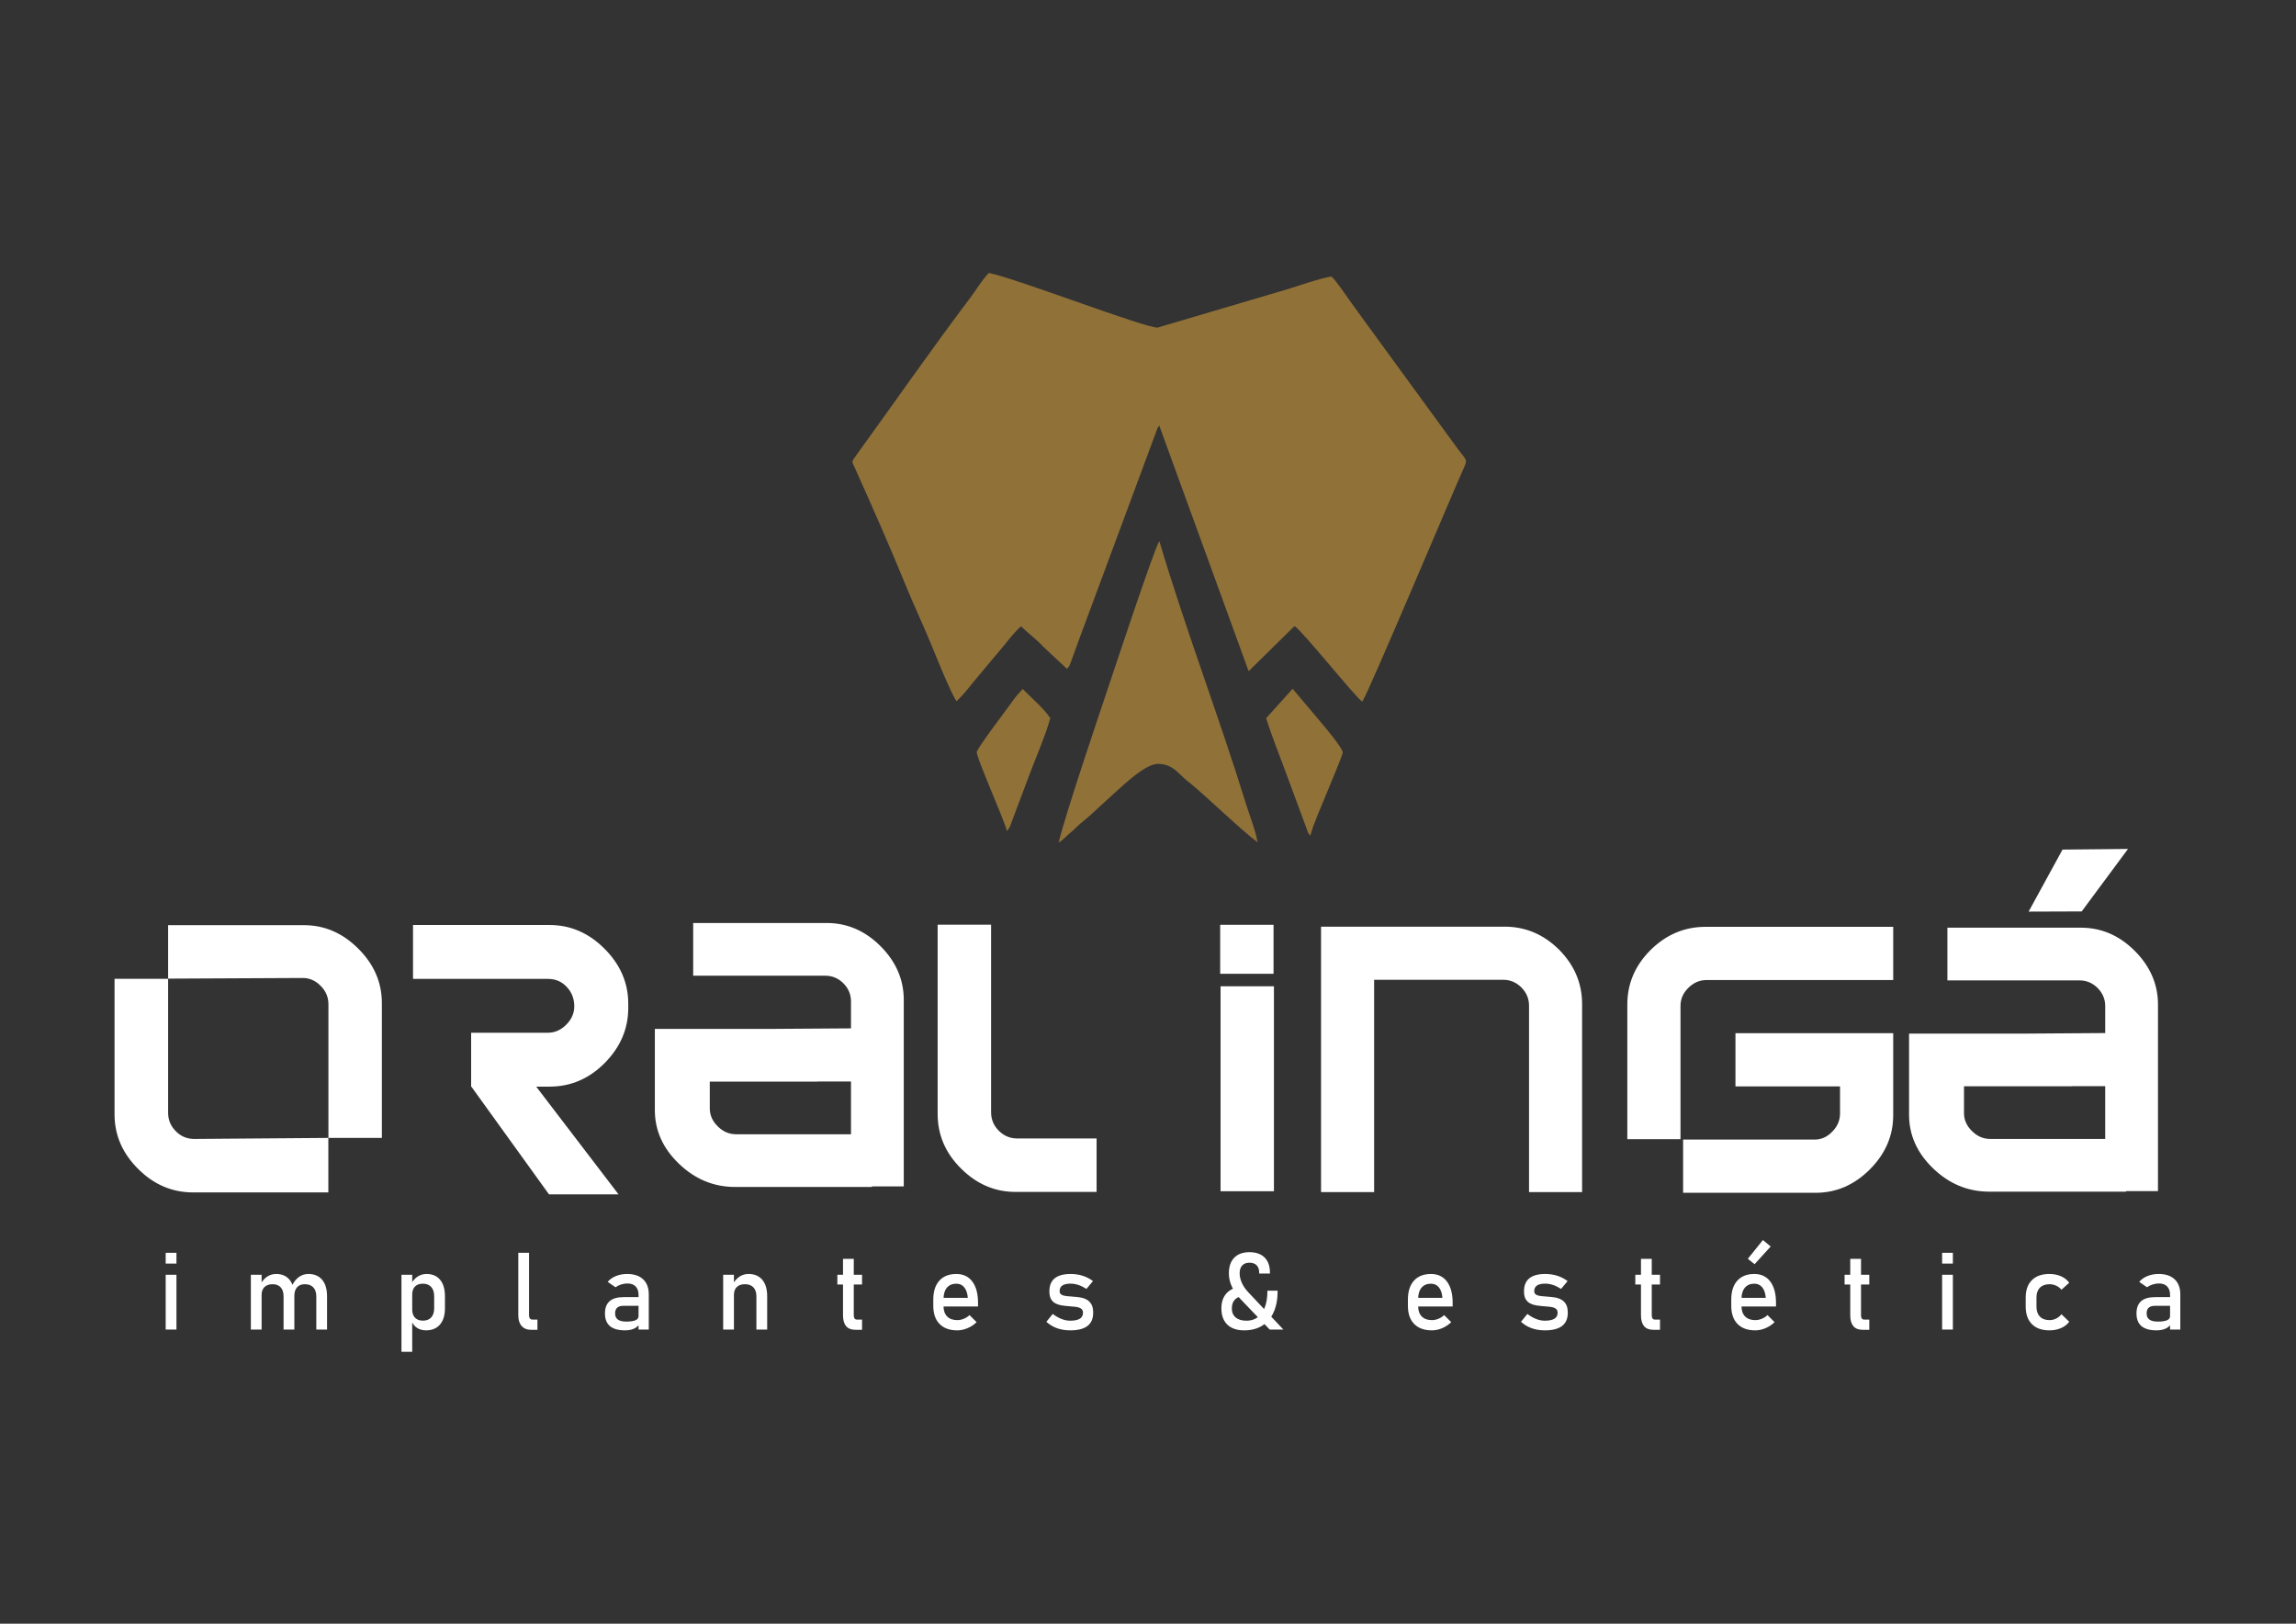 <?xml version="1.0" encoding="UTF-8"?>
<!DOCTYPE svg PUBLIC "-//W3C//DTD SVG 1.1//EN" "http://www.w3.org/Graphics/SVG/1.1/DTD/svg11.dtd">
<!-- Creator: CorelDRAW 2020 (64 Bit) -->
<svg xmlns="http://www.w3.org/2000/svg" xml:space="preserve" width="297mm" height="210mm" version="1.1" style="shape-rendering:geometricPrecision; text-rendering:geometricPrecision; image-rendering:optimizeQuality; fill-rule:evenodd; clip-rule:evenodd"
viewBox="0 0 29700 21000"
 xmlns:xlink="http://www.w3.org/1999/xlink"
 xmlns:xodm="http://www.corel.com/coreldraw/odm/2003">
 <rect x="0" y="0" width="29700" height="21000" fill="#333333" stroke="none"/>
 <defs>
  <style type="text/css">
   <![CDATA[
    .fil1 {fill:#907138}
    .fil0 {fill:white;fill-rule:nonzero}
   ]]>
  </style>
 </defs>
 <g id="Camada_x0020_1">
  <g id="_2233939165760">
   <path class="fil0" d="M22449.14 14051.11l1352.64 0 0 350.04c0,87.03 -32.71,166.07 -99.55,234.1 -66.56,69.55 -142.89,103.46 -230.31,103.46l-1699.97 0 0 688.16 1713.64 0c265.68,0 500.1,-100.69 701.61,-302.47 201.75,-201.48 302.45,-435.9 302.45,-701.59l0 -1059.89 -2040.51 0 0 688.19zm4353.54 -1.59l-1397.38 0 0 346.67c0,86.21 33.77,164.51 102.83,231.9 68.77,68.9 147.62,102.42 237.91,102.42l1485.77 0 0 -682.48 -429.13 0 0 1.49zm1111.92 -681.6l0 680.11 0 1357.07 -412.29 0 0 7.03 -1770.39 0c-274.46,0 -516.66,-99.76 -724.83,-299.58 -208.42,-199.56 -312.47,-431.77 -312.47,-694.9l0 -1049.73 371.94 0 1137.21 0 1028.04 -7.02 0 -347.89c0,-90.38 -32.34,-168.64 -98.31,-234.86 -66.17,-66.19 -144.47,-98.28 -234.86,-98.28l-1708.12 0 0 -681.6 1728.45 0c262.81,0 495.03,99.73 694.88,299.56 199.51,199.58 300.75,431.74 300.75,694.9l0 375.19zm-5853.79 -1380.81c-269.86,0 -506.67,99.54 -708.43,298.34 -201.48,200.26 -302.22,435.92 -302.22,705.72l0 1742.48 687.94 0 0 -1721.97c0,-91.26 33.85,-170.29 103.4,-237.13 68.04,-66.87 147.09,-99.25 232.97,-99.25l2415.18 0 0 -688.19 -2428.84 0zm-6272.22 3419.62l690.31 0 0 -2650.93 -690.31 0 0 2650.93zm-4.91 -2812.56l690.3 0 0 -633.46 -690.3 0 0 633.46zm10457.6 -803.98l438.43 -802.14 847.06 -8.43 -599.09 808.25 -686.4 2.32zm-6073.77 492.5c-199.85,-198.38 -435.03,-297.72 -704.27,-297.72l-1729.12 0 0 0 -645.75 0 0 3432.69 686.59 0 0 -2745.9 1667.84 0c91.04,0 169.87,32.32 236.62,99.04 66.7,66.68 99.34,145.58 99.34,236.65l0 2410.21 686.47 0 0 -2430.7c0,-269.21 -99.34,-504.42 -297.72,-704.27z"/>
   <path class="fil0" d="M10578.87 13988.82l-1397.43 0 0 346.64c0,86.23 33.79,164.51 102.86,231.92 68.74,68.88 147.62,102.4 237.91,102.4l1485.74 0 0 -682.45 -429.08 0 0 1.49zm1111.89 -681.63l0 680.14 0 1357.04 -412.31 0 0 7.03 -1770.39 0c-274.43,0 -516.64,-99.75 -724.81,-299.58 -208.42,-199.56 -312.46,-431.75 -312.46,-694.88l0 -1049.75 371.93 0 1137.21 0 1028.02 -7 0 -347.89c0,-90.38 -32.32,-168.66 -98.29,-234.88 -66.19,-66.19 -144.47,-98.26 -234.85,-98.26l-1708.13 0 0 -681.6 1728.45 0c262.81,0 495.01,99.73 694.88,299.54 199.51,199.58 300.75,431.74 300.75,694.9l0 375.19zm-9516.1 -650.24l1741.15 -8.39c87.81,0 165.72,34.07 231.41,101.23 66.91,65.71 101.25,146.63 101.25,238.32l0 1728.91 691.25 0 0 -1742.67c0,-266.96 -101.18,-502.53 -305.15,-705.03 -202.76,-202.76 -436.59,-303.94 -705.02,-303.94l-1754.89 0 0 691.57zm2072.61 2060.07l-1734.6 13.42c-91.67,0 -172.34,-32.5 -237.96,-99.71 -67.23,-67.19 -100.05,-146.61 -100.05,-239.47l0 -1731.65 -692.79 0 0 1753.42c0,266.97 101.2,502.54 305.16,705.03 202.75,202.74 439.58,303.95 711.9,303.95l1748.34 0 0 -704.99zm3575.89 -969.6c201.66,-204.36 303.69,-441.51 303.69,-710.55l0 -56.57c0,-269.08 -103.54,-506.53 -307.62,-710.59 -204.33,-204.35 -441.51,-306.35 -710.52,-306.35l-1766.03 0 0 697.01 1745.27 0c97.8,0 179.34,34.29 244.06,104.74 65,68.9 96.61,153.2 96.61,249.78 0,88.18 -34.32,168.23 -103.52,237.18 -70.12,70.38 -148.95,104.71 -237.15,104.71l-993.48 0 0 697.04 2.69 0 1004.61 1393.38 899.55 0 -1065.06 -1393.38 172.45 0c274.45,0 511.88,-102.35 714.45,-306.4zm6361.86 1668.27l-1046.97 0c-267.26,0 -502.58,-100.01 -705.05,-301.28 -202.77,-199.79 -303.99,-436.6 -303.99,-707.77l0 -2447.76 691.29 0 0 2425.99c0,92.89 32.87,172.31 99.76,239.47 67.18,67.23 146.63,99.76 238.28,99.76l1026.68 0 0 691.59z"/>
  </g>
  <path class="fil0" d="M2143.32 16342.43l0 -139.34 139.11 0 0 139.34 -139.11 0zm0 853.27l0 -708.57 139.11 0 0 708.57 -139.11 0z"/>
  <path id="1" class="fil0" d="M4091.48 17195.7l0 -429.43c0,-50.1 -13.04,-88.78 -38.68,-116.04 -25.63,-27.26 -62.21,-41.01 -109.51,-41.01 -43.34,0 -76.66,13.28 -100.42,39.61 -23.54,26.57 -35.42,63.85 -35.42,112.08l-27.96 -136.54c22.6,-47.3 52.19,-83.88 88.77,-109.28 36.35,-25.4 76.66,-38.22 120.7,-38.22 76.89,0 136.54,25.17 178.48,75.5 42.18,50.33 63.15,121.4 63.15,213.2l0 430.13 -139.11 0zm-846.51 0l0 -708.57 139.11 0 0 708.57 -139.11 0zm423.14 0l0 -429.43c0,-50.1 -12.35,-88.78 -36.81,-116.04 -24.7,-27.26 -59.42,-41.01 -104.39,-41.01 -45.67,0 -80.62,12.12 -105.55,36.35 -24.7,24 -37.28,58.02 -37.28,101.59l-14.22 -136.54c21.9,-42.64 50.33,-75.73 85.75,-99.03 35.18,-23.07 74.09,-34.72 116.97,-34.72 74.56,0 132.35,25.17 173.35,75.5 41.01,50.33 61.52,121.4 61.52,213.2l0 430.13 -139.34 0z"/>
  <path id="2" class="fil0" d="M5193.13 17483.7l0 -996.57 139.11 0 0 996.57 -139.11 0zm317.36 -277.75c-44.04,0 -82.49,-10.48 -115.34,-31.69 -32.86,-21.2 -56.86,-51.26 -72.47,-89.94l9.56 -147.96c0,30.53 5.59,56.39 16.54,77.83 10.95,21.2 26.56,37.74 47.3,49.16 20.74,11.19 45.9,17.01 75.49,17.01 45.91,0 81.56,-13.98 106.95,-41.94 25.17,-27.96 37.75,-67.57 37.75,-118.6l0 -153.55c0,-51.73 -12.58,-92.04 -37.75,-120.7 -25.39,-28.66 -61.04,-43.1 -106.95,-43.1 -29.59,0 -54.75,5.59 -75.49,16.31 -20.74,10.95 -36.35,27.02 -47.3,47.76 -10.95,20.97 -16.54,46.6 -16.54,76.66l-14.22 -136.54c21.44,-41.48 49.4,-73.4 83.88,-96 34.72,-22.6 73.17,-33.79 115.34,-33.79 76.2,0 134.68,25.17 176.16,75.5 41.47,50.33 62.21,121.4 62.21,213.2l0 154.25c0,90.64 -21.44,161.01 -64.31,211.1 -42.64,50.1 -102.99,75.03 -180.81,75.03z"/>
  <path id="3" class="fil0" d="M6843.51 16203.09l0 809.7c0,16.78 3.96,30.06 11.41,39.61 7.46,9.55 17.94,14.21 31.69,14.21l65.48 0 0 132.59 -81.79 0c-52.43,0 -93.2,-16.55 -122.33,-49.17 -29.12,-32.85 -43.57,-78.99 -43.57,-138.64l0 -808.3 139.11 0z"/>
  <path id="4" class="fil0" d="M8259.94 17195.7l0 -449.24c0,-46.37 -12.58,-82.48 -37.28,-108.11 -24.93,-25.63 -59.88,-38.68 -105.55,-38.68 -27.73,0 -55.22,4.19 -82.25,12.81 -27.03,8.39 -51.26,20.51 -72.7,36.35l-101.59 -69.67c26.79,-32.15 62.21,-57.32 106.02,-75.26 44.04,-17.94 92.73,-27.03 146.56,-27.03 88.77,0 157.28,23.07 205.98,68.97 48.69,45.91 73.16,110.92 73.16,194.56l0 455.3 -132.35 0zm-173.59 10.25c-86.91,0 -151.92,-17.94 -195.49,-54.06 -43.34,-35.88 -65.24,-90.87 -65.24,-164.96 0,-70.61 20.04,-123.26 59.88,-158.22 39.85,-34.71 99.49,-52.19 179.18,-52.19l201.32 0 9.55 112.08 -210.17 0c-36.11,0 -63.14,7.92 -81.32,24.23 -18.17,16.08 -27.26,40.78 -27.26,74.1 0,35.88 12.12,62.44 36.12,79.68 24.23,17.48 60.35,26.1 108.58,26.1 52.66,0 92.27,-5.82 118.83,-17.24 26.33,-11.19 39.61,-29.13 39.61,-53.13l14.22 99.73c-12.35,19.11 -27.5,34.72 -45.67,47.07 -18.18,12.11 -39.15,21.43 -62.45,27.49 -23.53,6.29 -50.1,9.32 -79.69,9.32z"/>
  <path id="5" class="fil0" d="M9354.6 17195.7l0 -708.57 139.11 0 0 708.57 -139.11 0zm429.9 0l0 -429.43c0,-50.1 -12.82,-88.78 -38.45,-116.04 -25.63,-27.26 -62.21,-41.01 -109.51,-41.01 -45.67,0 -80.62,12.12 -105.55,36.35 -24.7,24 -37.28,58.02 -37.28,101.59l-14.22 -136.54c21.9,-42.64 50.33,-75.73 85.75,-99.03 35.18,-23.07 74.09,-34.72 116.97,-34.72 76.89,0 136.31,25.17 178.48,75.5 42.17,50.33 63.15,121.4 63.15,213.2l0 430.13 -139.34 0z"/>
  <path id="6" class="fil0" d="M11070.69 17199.2c-58.25,0 -100.43,-16.32 -126.76,-48.47 -26.09,-32.39 -39.14,-78.76 -39.14,-139.34l0 -730.47 139.34 0 0 731.87c0,16.78 3.26,30.06 10.01,39.61 7,9.55 17.01,14.21 30.06,14.21l66.88 0 0 132.59 -80.39 0zm-239.07 -586.48l0 -125.59 319.46 0 0 125.59 -319.46 0z"/>
  <path id="7" class="fil0" d="M12383.2 17205.95c-98.79,0 -175.22,-27.49 -229.51,-82.72 -54.06,-54.98 -81.08,-133.27 -81.08,-234.63l0 -79.92c0,-105.56 26.09,-187.34 78.05,-245.13 52.2,-57.78 125.59,-86.68 220.19,-86.68 89.25,0 158.22,32.86 207.15,98.33 48.93,65.48 73.39,157.52 73.39,275.88l0 46.37 -477.89 0 0 -112.07 345.55 0 0 0c-4.2,-57.32 -19.11,-102.06 -44.74,-134.45 -25.63,-32.39 -60.12,-48.46 -103.46,-48.46 -52.19,0 -92.97,17.24 -122.09,51.96 -29.13,34.48 -43.81,83.41 -43.81,146.79l0 89.94c0,58.72 15.61,103.92 46.84,135.14 31.22,31.46 75.03,47.3 131.41,47.3 28.2,0 56.16,-5.82 83.89,-17.24 27.72,-11.18 52.66,-27.26 74.56,-47.76l0 0 91.34 91.57 0 0c-34.95,33.55 -74.33,59.65 -118.14,78.05 -43.57,18.41 -87.61,27.73 -131.65,27.73z"/>
  <path id="8" class="fil0" d="M13843.91 17205.95c-62.91,0 -119.76,-9.32 -171.02,-27.73 -51.27,-18.4 -96.94,-45.9 -137.48,-82.95l0 0 82.49 -101.59 0 0c38.67,29.13 76.89,51.03 114.4,65.48 37.52,14.68 74.8,21.9 111.61,21.9 54.99,0 96.47,-8.62 123.96,-25.63 27.5,-17.01 41.24,-42.64 41.24,-76.89 0,-26.33 -9.32,-44.97 -27.72,-55.92 -18.41,-10.96 -42.41,-18.18 -72.24,-21.44 -29.82,-3.5 -61.74,-6.29 -95.99,-8.62 -28.66,-2.33 -57.09,-5.83 -85.29,-10.49 -28.19,-4.89 -54.05,-13.51 -77.12,-26.09 -23.3,-12.35 -41.71,-30.99 -55.69,-55.46 -13.75,-24.7 -20.74,-57.55 -20.74,-99.03 0,-75.03 22.84,-131.41 68.97,-168.69 45.91,-37.29 114.41,-55.93 205.28,-55.93 55.69,0 107.19,7.46 154.95,22.61 48,14.91 92.74,37.98 134.68,68.97l0 0 -84.12 101.59 0 0c-35.41,-22.84 -70.36,-39.85 -104.62,-51.26 -34.48,-11.19 -68.03,-17.01 -100.89,-17.01 -47.3,0 -82.71,8.15 -106.48,24.23 -23.54,16.31 -35.42,40.54 -35.42,72.7 0,21.43 8.16,36.81 24.7,46.13 16.31,9.32 37.98,15.38 64.78,18.18 26.79,2.56 55.68,5.12 86.67,7.45 29.6,1.87 59.42,5.13 89.71,9.79 30.29,4.89 58.25,13.98 83.65,27.73 25.4,13.74 45.9,33.78 61.52,60.81 15.37,26.8 23.06,63.38 23.06,109.75 0,76.19 -24.7,133.04 -74.09,170.79 -49.17,37.75 -123.5,56.62 -222.76,56.62z"/>
  <path id="9" class="fil0" d="M16424.44 17195.7l-378.17 -394.48c-46.83,-49.16 -83.41,-101.82 -110.21,-158.21 -26.56,-56.16 -39.84,-114.41 -39.84,-174.99 0,-86.91 23.06,-154.25 69.67,-201.78 46.36,-47.54 111.84,-71.3 196.42,-71.3 84.35,0 149.59,22.83 195.73,68.73 46.13,45.67 69.2,110.45 69.2,194.1l0 13.75 -139.11 0 0 -13.75c0,-40.55 -10.95,-71.77 -32.85,-93.9 -21.9,-22.14 -52.89,-33.09 -92.97,-33.09 -39.84,0 -71.07,11.88 -93.44,35.88 -22.36,23.77 -33.32,57.55 -33.32,101.36 0,40.08 9.56,81.55 28.9,124.19 19.34,42.88 47.06,83.19 82.95,120.93l453.89 482.56 -176.85 0zm-311.76 -436.19c-56.62,0 -100.43,13.98 -131.42,42.41 -31.22,28.19 -46.83,68.04 -46.83,119.3 0,50.56 16.54,89.94 49.4,117.9 33.08,27.96 79.69,41.94 139.57,41.94 86.21,0 152.85,-34.02 200.15,-101.82 47.3,-67.81 71.07,-163.34 71.07,-286.6l132.35 0c0,108.81 -17.01,201.32 -51.27,277.74 -34.02,76.43 -83.41,134.91 -148.19,175.22 -64.54,40.31 -142.83,60.35 -234.64,60.35 -93.43,0 -165.66,-24.93 -216.93,-74.33 -51.02,-49.63 -76.65,-119.76 -76.65,-210.4 0,-81.32 22.36,-146.56 67.1,-195.26 44.97,-48.7 107.88,-76.66 188.74,-83.88l57.55 117.43z"/>
  <path id="10" class="fil0" d="M18522.65 17205.95c-98.79,0 -175.22,-27.49 -229.51,-82.72 -54.06,-54.98 -81.08,-133.27 -81.08,-234.63l0 -79.92c0,-105.56 26.09,-187.34 78.05,-245.13 52.2,-57.78 125.59,-86.68 220.19,-86.68 89.25,0 158.22,32.86 207.15,98.33 48.93,65.48 73.39,157.52 73.39,275.88l0 46.37 -477.89 0 0 -112.07 345.55 0 0 0c-4.2,-57.32 -19.11,-102.06 -44.74,-134.45 -25.63,-32.39 -60.12,-48.46 -103.46,-48.46 -52.19,0 -92.97,17.24 -122.09,51.96 -29.13,34.48 -43.81,83.41 -43.81,146.79l0 89.94c0,58.72 15.61,103.92 46.84,135.14 31.22,31.46 75.03,47.3 131.41,47.3 28.2,0 56.16,-5.82 83.89,-17.24 27.72,-11.18 52.66,-27.26 74.56,-47.76l0 0 91.34 91.57 0 0c-34.95,33.55 -74.33,59.65 -118.14,78.05 -43.57,18.41 -87.61,27.73 -131.65,27.73z"/>
  <path id="11" class="fil0" d="M19983.36 17205.95c-62.91,0 -119.76,-9.32 -171.02,-27.73 -51.27,-18.4 -96.94,-45.9 -137.48,-82.95l0 0 82.49 -101.59 0 0c38.67,29.13 76.89,51.03 114.4,65.48 37.52,14.68 74.8,21.9 111.61,21.9 54.99,0 96.47,-8.62 123.96,-25.63 27.5,-17.01 41.24,-42.64 41.24,-76.89 0,-26.33 -9.32,-44.97 -27.72,-55.92 -18.41,-10.96 -42.41,-18.18 -72.24,-21.44 -29.82,-3.5 -61.74,-6.29 -95.99,-8.62 -28.66,-2.33 -57.09,-5.83 -85.29,-10.49 -28.19,-4.89 -54.05,-13.51 -77.12,-26.09 -23.3,-12.35 -41.71,-30.99 -55.69,-55.46 -13.75,-24.7 -20.74,-57.55 -20.74,-99.03 0,-75.03 22.84,-131.41 68.97,-168.69 45.91,-37.29 114.41,-55.93 205.28,-55.93 55.69,0 107.19,7.46 154.95,22.61 48,14.91 92.74,37.98 134.68,68.97l0 0 -84.12 101.59 0 0c-35.41,-22.84 -70.36,-39.85 -104.62,-51.26 -34.48,-11.19 -68.03,-17.01 -100.89,-17.01 -47.3,0 -82.71,8.15 -106.48,24.23 -23.54,16.31 -35.42,40.54 -35.42,72.7 0,21.43 8.16,36.81 24.7,46.13 16.31,9.32 37.98,15.38 64.78,18.18 26.79,2.56 55.68,5.12 86.67,7.45 29.6,1.87 59.42,5.13 89.71,9.79 30.29,4.89 58.25,13.98 83.65,27.73 25.4,13.74 45.9,33.78 61.52,60.81 15.37,26.8 23.06,63.38 23.06,109.75 0,76.19 -24.7,133.04 -74.09,170.79 -49.17,37.75 -123.5,56.62 -222.76,56.62z"/>
  <path id="12" class="fil0" d="M21392.81 17199.2c-58.25,0 -100.43,-16.32 -126.76,-48.47 -26.09,-32.39 -39.14,-78.76 -39.14,-139.34l0 -730.47 139.34 0 0 731.87c0,16.78 3.26,30.06 10.01,39.61 7,9.55 17.01,14.21 30.06,14.21l66.88 0 0 132.59 -80.39 0zm-239.07 -586.48l0 -125.59 319.46 0 0 125.59 -319.46 0z"/>
  <path id="13" class="fil0" d="M22705.32 17205.95c-98.79,0 -175.22,-27.49 -229.51,-82.72 -54.06,-54.98 -81.08,-133.27 -81.08,-234.63l0 -79.92c0,-105.56 26.09,-187.34 78.05,-245.13 52.2,-57.78 125.59,-86.68 220.19,-86.68 89.25,0 158.22,32.86 207.15,98.33 48.93,65.48 73.39,157.52 73.39,275.88l0 46.37 -477.89 0 0 -112.07 345.55 0 0 0c-4.2,-57.32 -19.11,-102.06 -44.74,-134.45 -25.63,-32.39 -60.12,-48.46 -103.46,-48.46 -52.19,0 -92.97,17.24 -122.09,51.96 -29.13,34.48 -43.81,83.41 -43.81,146.79l0 89.94c0,58.72 15.61,103.92 46.84,135.14 31.22,31.46 75.03,47.3 131.41,47.3 28.2,0 56.16,-5.82 83.89,-17.24 27.72,-11.18 52.66,-27.26 74.56,-47.76l0 0 91.34 91.57 0 0c-34.95,33.55 -74.33,59.65 -118.14,78.05 -43.57,18.41 -87.61,27.73 -131.65,27.73zm-8.85 -855.37l-87.38 -70.36 195.26 -242.33 100.19 83.42 -208.07 229.27z"/>
  <path id="14" class="fil0" d="M24099.86 17199.2c-58.25,0 -100.43,-16.32 -126.76,-48.47 -26.09,-32.39 -39.14,-78.76 -39.14,-139.34l0 -730.47 139.34 0 0 731.87c0,16.78 3.26,30.06 10.01,39.61 7,9.55 17.01,14.21 30.06,14.21l66.88 0 0 132.59 -80.39 0zm-239.07 -586.48l0 -125.59 319.46 0 0 125.59 -319.46 0z"/>
  <path id="15" class="fil0" d="M25122.28 16342.43l0 -139.34 139.11 0 0 139.34 -139.11 0zm0 853.27l0 -708.57 139.11 0 0 708.57 -139.11 0z"/>
  <path id="16" class="fil0" d="M26509.83 17205.95c-97.4,0 -172.66,-26.79 -226.25,-80.62 -53.36,-53.59 -80.15,-129.32 -80.15,-227.18l0 -116.74c0,-96.93 26.79,-171.95 80.15,-225.08 53.59,-52.89 128.85,-79.46 226.25,-79.46 55.69,0 105.55,9.79 150.29,29.36 44.5,19.58 80.15,47.54 106.48,83.89l0 0 -100.42 90.17 0 0c-19.58,-22.84 -42.64,-40.31 -69.67,-52.66 -26.8,-12.12 -54.99,-18.41 -84.58,-18.41 -53.6,0 -95.3,15.15 -124.9,45.21 -29.59,30.05 -44.27,72.23 -44.27,126.98l0 116.74c0,55.92 14.68,99.03 44.27,129.55 29.6,30.53 71.3,45.9 124.9,45.9 29.59,0 57.78,-6.75 84.58,-19.8 27.03,-13.28 50.09,-31.92 69.67,-56.16l0 0 100.42 96.94 0 0c-26.33,35.65 -61.98,62.91 -106.95,82.25 -44.73,19.34 -94.6,29.12 -149.82,29.12z"/>
  <path id="17" class="fil0" d="M28070.96 17195.7l0 -449.24c0,-46.37 -12.58,-82.48 -37.28,-108.11 -24.93,-25.63 -59.88,-38.68 -105.55,-38.68 -27.73,0 -55.22,4.19 -82.25,12.81 -27.03,8.39 -51.26,20.51 -72.7,36.35l-101.59 -69.67c26.79,-32.15 62.21,-57.32 106.02,-75.26 44.04,-17.94 92.73,-27.03 146.56,-27.03 88.77,0 157.28,23.07 205.98,68.97 48.69,45.91 73.16,110.92 73.16,194.56l0 455.3 -132.35 0zm-173.59 10.25c-86.91,0 -151.92,-17.94 -195.49,-54.06 -43.34,-35.88 -65.24,-90.87 -65.24,-164.96 0,-70.61 20.04,-123.26 59.88,-158.22 39.85,-34.71 99.49,-52.19 179.18,-52.19l201.32 0 9.55 112.08 -210.17 0c-36.11,0 -63.14,7.92 -81.32,24.23 -18.17,16.08 -27.26,40.78 -27.26,74.1 0,35.88 12.12,62.44 36.12,79.68 24.23,17.48 60.35,26.1 108.58,26.1 52.66,0 92.27,-5.82 118.83,-17.24 26.33,-11.19 39.61,-29.13 39.61,-53.13l14.22 99.73c-12.35,19.11 -27.5,34.72 -45.67,47.07 -18.18,12.11 -39.15,21.43 -62.45,27.49 -23.53,6.29 -50.1,9.32 -79.69,9.32z"/>
  <path class="fil1" d="M13800.86 8649.68c34.74,-35.16 29.01,-30.35 52.42,-89.54l111.27 -306.26c49.18,-131.18 95.34,-257.76 145.41,-391.55l862.02 -2322.31c13.72,-24.75 15.55,-25.18 23.14,-37.23l1156.68 3177.92 593.83 -583.64c108.16,69.25 788.24,921.89 875.85,978.17 77.09,-106.12 1195.41,-2763.37 1303.6,-2999.68 70.58,-154.18 47.28,-104.46 -110.94,-329.05l-1132.48 -1552.06c-76.97,-105.88 -146.73,-201.32 -225.72,-311.48 -70.23,-97.94 -153.34,-226.52 -231.97,-307.15 -154.46,24.24 -412.15,116.99 -572.15,165.43l-1675.73 495.08c-155.89,11.56 -1817.54,-632.47 -2184.55,-705.77 -90.66,92.02 -159.13,213.27 -241.81,322.58 -471.95,623.95 -1008.84,1393.07 -1479.05,2042.68 -61.31,84.73 -52.08,68.12 -7.66,166.79 221.61,492.51 451.33,1014.3 655.44,1514.25 102.62,251.3 219.68,496.8 323.81,750.44 58.77,143.21 266.78,660.19 331.86,742.07 73.31,-69.36 146.99,-160.05 213.61,-243.81l416.72 -498.18c55.95,-70.35 144.36,-180.75 204.47,-226.97 100.72,102.69 183.49,152.23 296.68,273.73l295.25 275.54z"/>
  <path class="fil1" d="M13692.93 10895.72c59.38,-29.43 100.11,-84.23 157.51,-129.75 56.68,-44.91 89.66,-87.84 146,-132.02 110.54,-86.68 195.52,-174.76 304.79,-271.62 172.17,-152.63 493.7,-481.39 676.48,-482.62 192.14,-1.29 270.59,132.88 370.58,211.35 227.01,178.16 685.38,627.68 918.81,803.07 -20.34,-138.33 -105.32,-353.39 -150.02,-498.14 -349.74,-1133.12 -777.2,-2243.56 -1120.46,-3398.14 -66.07,98.04 -591.1,1683.92 -674.32,1932.49 -166.35,496.9 -506.06,1498.08 -629.37,1965.38z"/>
  <path class="fil1" d="M16378.32 9288.21c76.8,249.37 186.61,512.82 278.36,766.94l263.98 713.24c15.03,26.87 15.39,25.02 28.92,40.29 39.83,-155.59 148.7,-390.97 211.16,-549.21 30.81,-78 201.88,-477.61 207.82,-524.23 7.16,-56.37 -256.45,-362.94 -307.06,-423.66l-340.68 -402.99 -342.5 379.62z"/>
  <path class="fil1" d="M13025.3 10748.64c3.73,-4.21 8.1,-10.05 10.36,-13.34 2.2,-3.24 7.28,-9.35 9.89,-13.39 3.1,-4.82 13.83,-21.94 16.84,-27.65l255.9 -679.63c83.22,-222.69 207.1,-504.22 267.72,-726.42 -77.14,-119.51 -246.72,-265.68 -357.19,-377.2l-83.83 94.24c-35.65,46.27 -47.58,63.93 -75.91,103.04 -75.28,103.98 -431.41,571.54 -434.04,618.52 -4.3,76.26 347.79,856.47 390.26,1021.83z"/>
 </g>
</svg>
